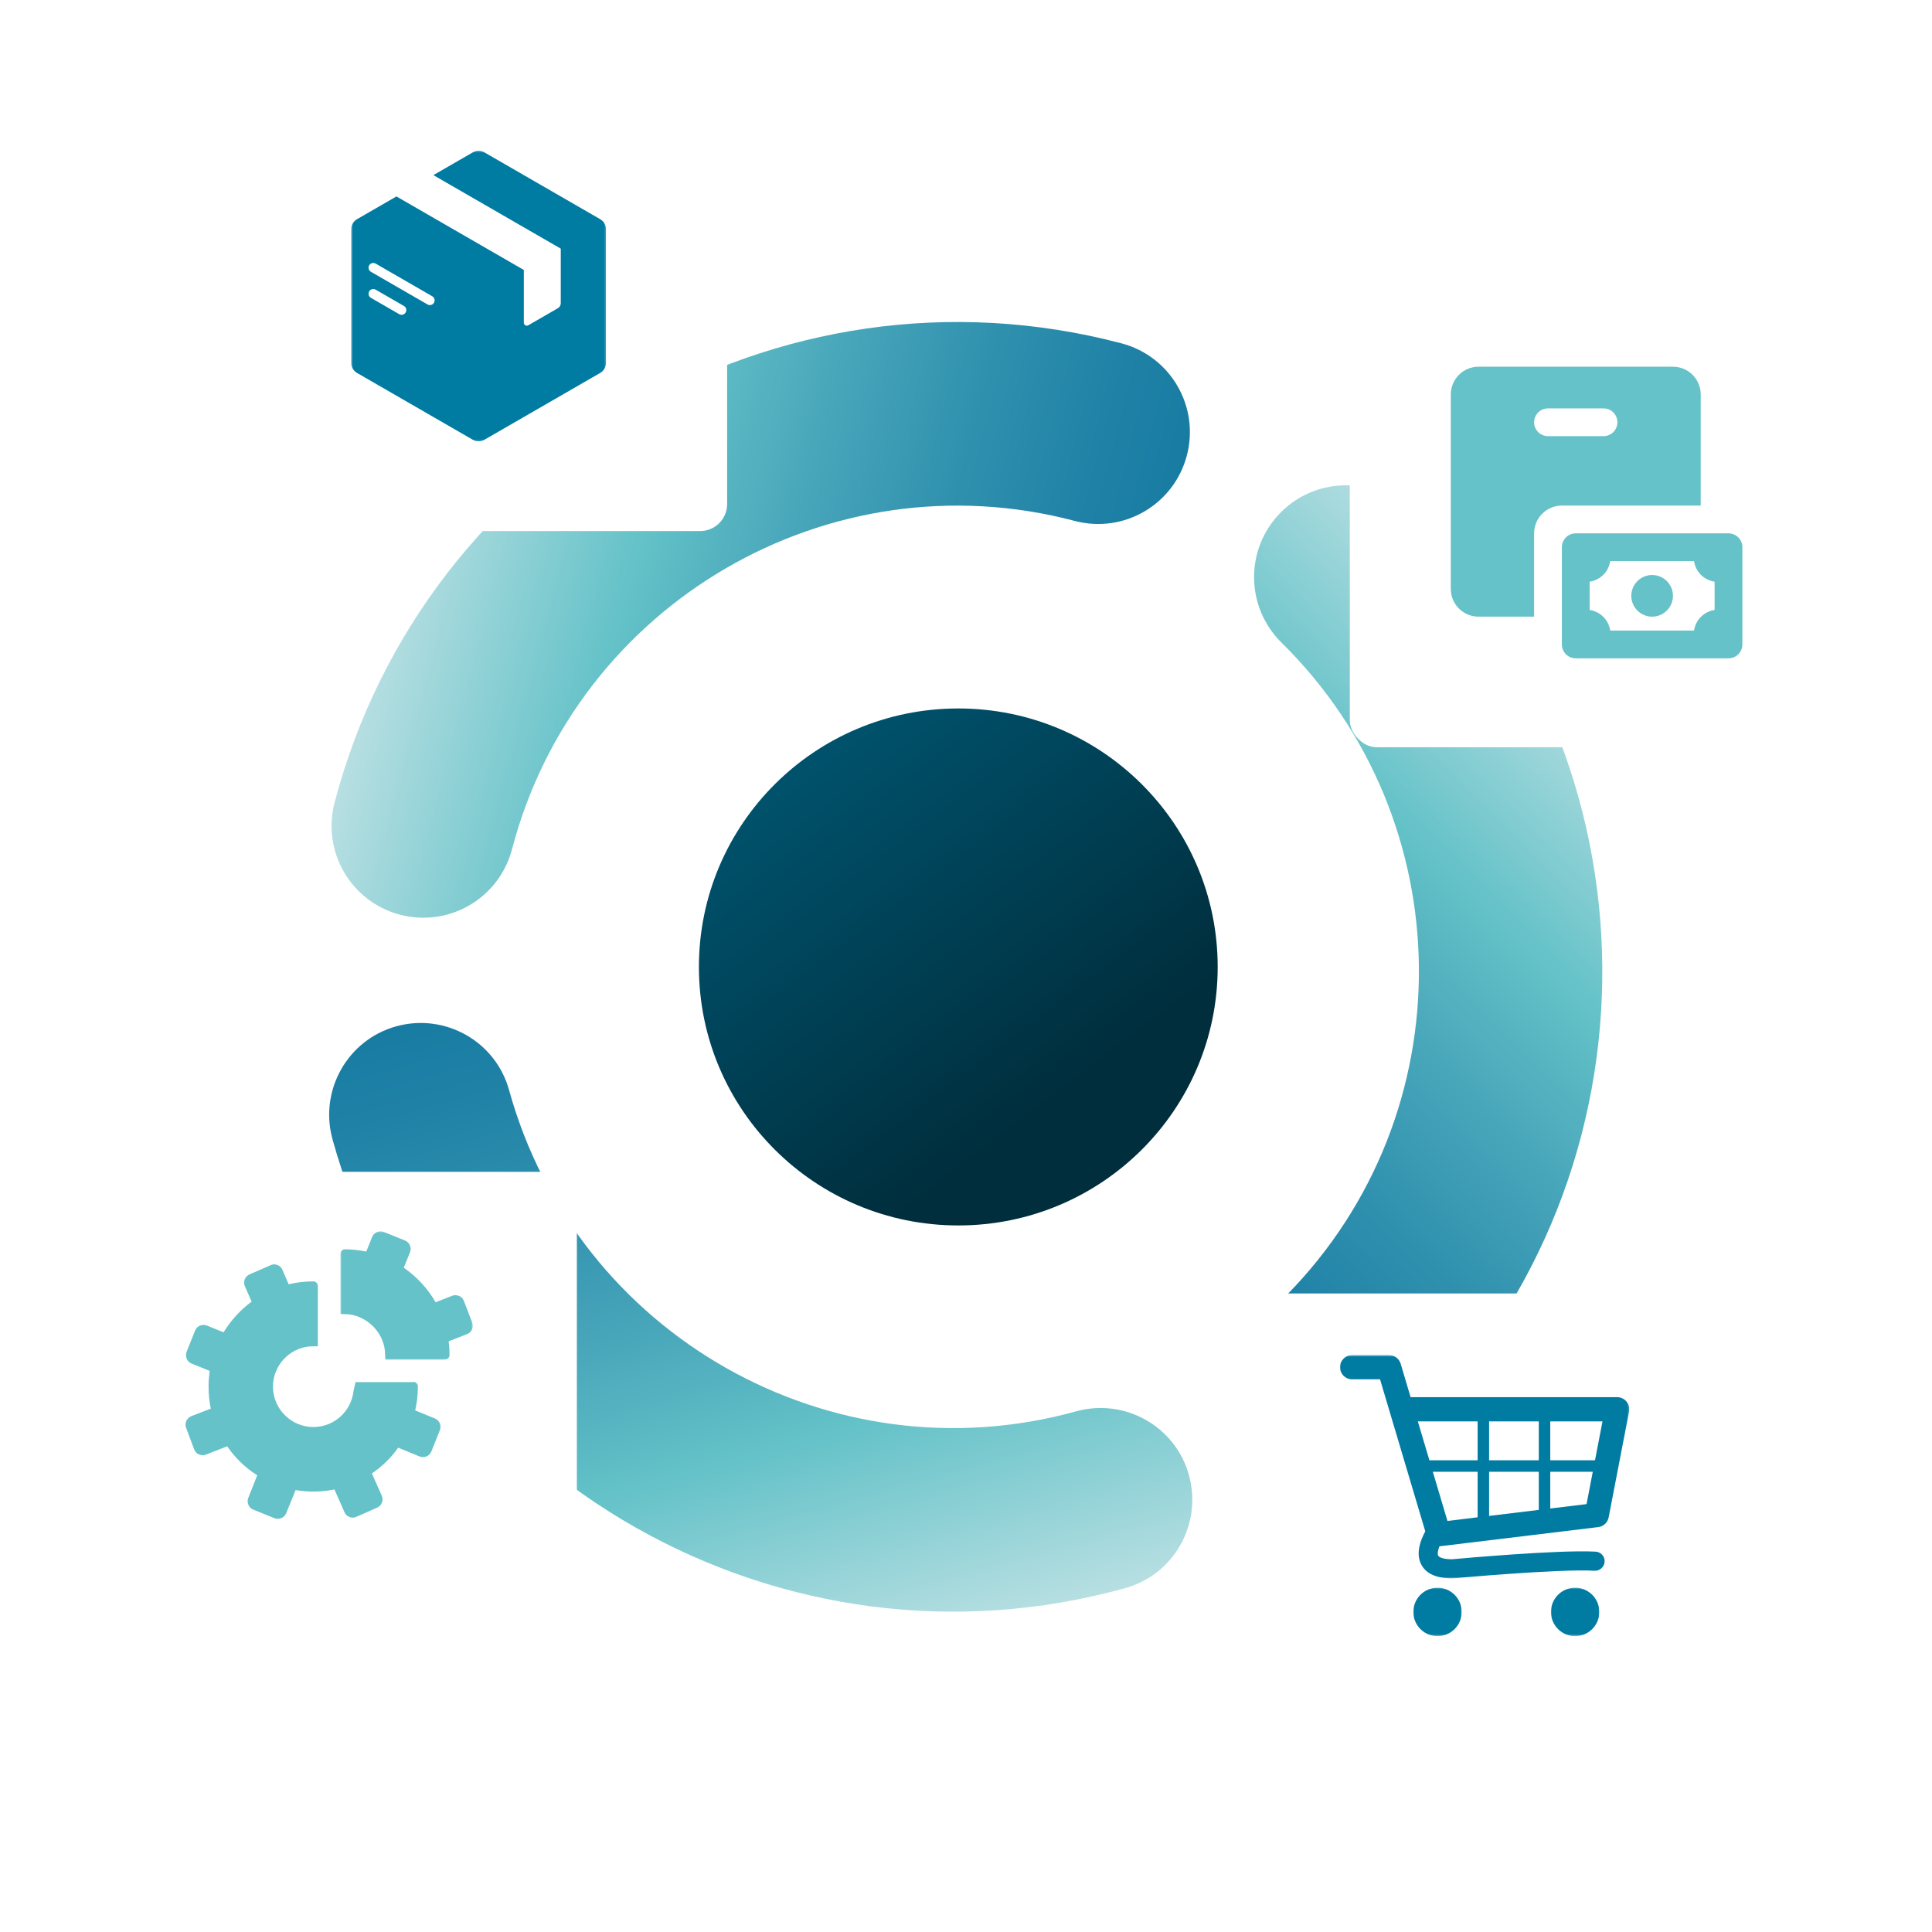 <svg width="1080" height="1080" viewBox="0 0 1080 1080" fill="none" xmlns="http://www.w3.org/2000/svg">
<rect width="1080" height="1080" fill="white"/>
<path d="M792.548 795.734C772.654 815.944 740.235 816.239 720.046 796.324C699.858 776.408 699.563 743.953 719.457 723.743C818.926 622.395 817.599 458.941 716.362 359.217C696.174 339.301 695.879 306.847 715.773 286.636C735.666 266.426 768.086 266.131 788.274 286.046C929.741 425.454 931.804 653.965 792.548 795.734Z" fill="url(#paint0_linear_166_1531)"/>
<path d="M185.861 636.851C178.346 609.56 194.261 581.236 221.523 573.712C248.784 566.188 277.078 582.121 284.593 609.412C322.465 746.312 464.669 826.859 601.568 788.946C628.83 781.423 657.123 797.355 664.638 824.646C672.154 851.938 656.239 880.262 628.977 887.786C437.702 940.894 238.911 828.335 185.861 636.851Z" fill="url(#paint1_linear_166_1531)"/>
<path d="M626.913 191.927C654.323 199.156 670.68 227.185 663.459 254.624C656.238 282.063 628.24 298.438 600.831 291.21C463.49 254.919 322.317 337.236 286.214 474.726C278.993 502.166 250.995 518.54 223.585 511.312C196.176 504.083 179.819 476.054 187.04 448.615C237.585 256.394 434.902 141.327 626.913 191.927Z" fill="url(#paint2_linear_166_1531)"/>
<path d="M535.696 685.032C615.777 685.032 680.696 620.337 680.696 540.532C680.696 460.727 615.777 396.032 535.696 396.032C455.614 396.032 390.696 460.727 390.696 540.532C390.696 620.337 455.614 685.032 535.696 685.032Z" fill="url(#paint3_linear_166_1531)"/>
<g filter="url(#filter0_d_166_1531)">
<rect x="130" y="44" width="276.472" height="243.818" rx="15.071" fill="white"/>
</g>
<g filter="url(#filter1_d_166_1531)">
<rect x="754.542" y="164.85" width="276.472" height="243.818" rx="15.071" fill="white"/>
</g>
<g filter="url(#filter2_d_166_1531)">
<rect x="46" y="646" width="276.472" height="243.818" rx="15.071" fill="white"/>
</g>
<g filter="url(#filter3_d_166_1531)">
<rect x="692" y="714" width="276.472" height="243.818" rx="15.071" fill="white"/>
</g>
<g clip-path="url(#clip0_166_1531)">
<path d="M104.047 798.216L108.563 810.258C109.064 811.512 109.941 812.515 111.196 813.017C112.45 813.519 113.83 813.644 115.084 813.142L126.999 808.502C131.513 815.023 137.157 820.543 143.804 824.682L138.788 837.35C137.784 839.859 139.038 842.869 141.547 843.873L153.336 848.639C153.963 848.89 154.59 849.015 155.217 849.015C155.844 849.015 156.597 848.89 157.224 848.639C158.478 848.137 159.481 847.134 159.983 845.879L165.25 832.96C172.399 834.214 179.924 834.089 186.947 832.584L192.591 845.377C193.093 846.632 194.096 847.51 195.35 848.012C196.605 848.513 197.984 848.513 199.238 847.886L210.902 842.744C213.41 841.615 214.539 838.605 213.41 836.096L207.892 823.678C213.535 819.79 218.677 814.898 222.566 809.254L234.48 814.146C235.734 814.648 237.114 814.648 238.368 814.146C239.622 813.644 240.626 812.641 241.127 811.386L245.893 799.47C246.896 796.837 245.642 793.952 243.134 792.948L232.097 788.433C233.101 784.043 233.602 779.527 233.602 775.012C233.602 773.632 232.474 772.503 231.094 772.503C230.843 772.503 230.717 772.503 230.467 772.629C230.342 772.629 230.342 772.629 230.216 772.629H198.737L197.608 777.646C196.353 788.934 186.822 797.715 175.158 797.715C162.742 797.715 152.584 787.555 152.584 775.138C152.584 763.598 161.363 753.94 172.65 752.685L177.667 752.56V718.82C177.667 717.44 176.538 716.311 175.158 716.311C170.518 716.311 165.877 716.813 161.363 717.941L157.851 709.789C157.349 708.534 156.346 707.656 155.092 707.155C153.838 706.653 152.458 706.653 151.204 707.281L139.415 712.423C136.906 713.552 135.777 716.562 136.906 719.07L140.669 727.6C134.398 732.241 129.005 738.136 124.991 744.784L115.711 741.02C114.457 740.519 113.077 740.519 111.823 741.02C110.569 741.523 109.566 742.526 109.064 743.78L104.298 755.696C103.295 758.205 104.549 761.215 107.057 762.218L117.216 766.357C116.84 769.242 116.589 772.127 116.589 775.012C116.589 779.151 116.965 783.416 117.843 787.43L106.806 791.694C104.298 792.823 103.044 795.708 104.047 798.216Z" fill="#64C2C8"/>
<mask id="mask0_166_1531" style="mask-type:luminance" maskUnits="userSpaceOnUse" x="190" y="688" width="75" height="73">
<path d="M190.2 688.215H264.4V760.2H190.2V688.215Z" fill="white"/>
</mask>
<g mask="url(#mask0_166_1531)">
<path d="M215.166 755.069L215.416 760.086H247.899C248.15 760.086 248.276 760.086 248.526 759.96C248.652 759.96 248.652 759.96 248.777 759.96C250.157 759.96 251.286 758.831 251.286 757.452C251.286 754.943 251.16 752.309 250.784 749.801L261.068 745.787C263.702 744.784 264.956 741.899 263.953 739.265L259.312 727.224C258.811 725.969 257.933 724.966 256.679 724.464C255.424 723.963 254.045 723.837 252.791 724.338L243.51 727.976C239.12 720.325 232.975 713.677 225.701 708.66L229.212 700.006C230.216 697.497 228.962 694.487 226.453 693.483L214.664 688.717C213.41 688.215 212.03 688.215 210.776 688.717C209.522 689.219 208.519 690.222 208.017 691.476L204.756 699.629C200.869 698.877 196.855 698.375 192.842 698.375C191.462 698.375 190.333 699.504 190.333 700.884V734.499L195.35 734.749C205.634 736.255 214.037 744.658 215.166 755.069Z" fill="#64C2C8"/>
</g>
</g>
<g clip-path="url(#clip1_166_1531)">
<mask id="mask1_166_1531" style="mask-type:luminance" maskUnits="userSpaceOnUse" x="749" y="757" width="162" height="126">
<path d="M749 757.504H910.8V882.4H749V757.504Z" fill="white"/>
</mask>
<g mask="url(#mask1_166_1531)">
<path d="M909.221 783.481C907.937 781.924 906.024 781.022 904.003 781.022H788.54L782.983 762.346C782.128 759.474 779.491 757.507 776.497 757.507H755.838C752.101 757.507 749.07 760.538 749.07 764.277C749.07 768.016 752.101 771.047 755.838 771.047H771.449L796.741 856.032C794 861.06 791.399 868.259 794.348 874.289C796.959 879.628 802.857 882.336 811.878 882.336C812.041 882.336 812.205 882.33 812.368 882.313C812.955 882.259 871.255 876.913 891.357 878.052C894.288 878.209 896.827 875.964 896.993 873.016C897.16 870.07 894.905 867.545 891.959 867.381C871.55 866.229 816.437 871.207 811.641 871.647C806.695 871.614 804.405 870.526 803.947 869.595C803.437 868.556 803.8 866.595 804.658 864.376C804.802 864.368 804.944 864.366 805.091 864.348L893.417 853.66C896.337 853.306 898.694 851.106 899.249 848.22L910.648 789.076C911.03 787.09 910.507 785.039 909.221 783.481ZM860.195 816.321H832.415V794.562H860.195V816.321ZM800.955 822.734H826.004V848.179L809.134 850.222L800.955 822.734ZM832.415 822.734H860.195V844.041L832.415 847.403V822.734ZM891.616 816.321H866.606V794.562H895.809L891.616 816.321ZM826.004 794.562V816.321H799.046L792.57 794.562H826.004ZM866.606 843.265V822.734H890.379L886.895 840.809L866.606 843.265Z" fill="#007BA2"/>
</g>
<mask id="mask2_166_1531" style="mask-type:luminance" maskUnits="userSpaceOnUse" x="790" y="887" width="28" height="28">
<path d="M790 887.4H817.2V914.554H790V887.4Z" fill="white"/>
</mask>
<g mask="url(#mask2_166_1531)">
<path d="M817.099 901.081C817.099 901.302 817.094 901.523 817.083 901.745C817.072 901.966 817.055 902.187 817.034 902.407C817.012 902.627 816.985 902.847 816.953 903.066C816.92 903.284 816.883 903.503 816.839 903.72C816.796 903.937 816.748 904.153 816.694 904.368C816.641 904.582 816.581 904.796 816.517 905.008C816.453 905.22 816.384 905.43 816.309 905.638C816.234 905.846 816.155 906.053 816.07 906.257C815.985 906.462 815.895 906.664 815.801 906.864C815.706 907.064 815.607 907.263 815.502 907.457C815.398 907.652 815.289 907.845 815.176 908.035C815.062 908.225 814.944 908.412 814.82 908.596C814.698 908.78 814.57 908.961 814.438 909.139C814.306 909.316 814.17 909.491 814.03 909.663C813.89 909.834 813.745 910.001 813.597 910.165C813.448 910.329 813.295 910.489 813.139 910.646C812.982 910.802 812.822 910.955 812.658 911.103C812.494 911.252 812.326 911.397 812.155 911.538C811.984 911.677 811.81 911.814 811.633 911.945C811.455 912.077 811.274 912.205 811.09 912.328C810.906 912.451 810.719 912.57 810.529 912.683C810.339 912.797 810.147 912.906 809.951 913.01C809.756 913.115 809.558 913.214 809.358 913.309C809.158 913.403 808.956 913.493 808.752 913.578C808.548 913.663 808.341 913.742 808.133 913.817C807.925 913.891 807.715 913.961 807.503 914.025C807.291 914.089 807.078 914.148 806.863 914.202C806.648 914.256 806.433 914.305 806.216 914.348C805.998 914.391 805.78 914.429 805.562 914.461C805.343 914.494 805.123 914.521 804.903 914.542C804.683 914.564 804.462 914.58 804.241 914.591C804.02 914.602 803.799 914.608 803.578 914.608C803.356 914.608 803.135 914.602 802.914 914.591C802.693 914.58 802.473 914.564 802.252 914.542C802.032 914.521 801.812 914.494 801.594 914.461C801.375 914.429 801.157 914.391 800.94 914.348C800.723 914.305 800.507 914.256 800.292 914.202C800.077 914.148 799.864 914.089 799.652 914.025C799.441 913.961 799.23 913.891 799.023 913.817C798.814 913.742 798.608 913.663 798.403 913.578C798.198 913.493 797.997 913.403 797.797 913.309C797.597 913.214 797.399 913.115 797.204 913.01C797.008 912.906 796.816 912.797 796.626 912.683C796.437 912.57 796.249 912.451 796.066 912.328C795.881 912.205 795.701 912.077 795.523 911.945C795.345 911.814 795.171 911.677 795 911.538C794.829 911.397 794.661 911.252 794.497 911.103C794.333 910.955 794.173 910.802 794.016 910.646C793.86 910.489 793.708 910.329 793.558 910.165C793.41 910.001 793.266 909.834 793.126 909.663C792.985 909.491 792.849 909.316 792.717 909.139C792.585 908.961 792.458 908.78 792.335 908.596C792.212 908.412 792.094 908.225 791.98 908.035C791.866 907.845 791.757 907.652 791.653 907.457C791.548 907.263 791.449 907.064 791.355 906.864C791.26 906.664 791.17 906.462 791.085 906.257C791.001 906.053 790.921 905.846 790.847 905.638C790.772 905.43 790.702 905.22 790.638 905.008C790.574 904.796 790.515 904.582 790.462 904.368C790.408 904.153 790.359 903.937 790.316 903.72C790.273 903.503 790.235 903.284 790.202 903.066C790.17 902.847 790.143 902.627 790.121 902.407C790.1 902.187 790.083 901.966 790.073 901.745C790.062 901.523 790.056 901.302 790.056 901.081C790.056 900.859 790.062 900.638 790.073 900.417C790.083 900.196 790.1 899.976 790.121 899.755C790.143 899.535 790.17 899.315 790.202 899.096C790.235 898.877 790.273 898.659 790.316 898.442C790.359 898.225 790.408 898.009 790.462 897.795C790.515 897.58 790.574 897.366 790.638 897.155C790.702 896.943 790.772 896.733 790.847 896.524C790.921 896.316 791.001 896.109 791.085 895.905C791.17 895.7 791.26 895.498 791.355 895.298C791.449 895.098 791.548 894.9 791.653 894.705C791.757 894.509 791.866 894.317 791.98 894.127C792.094 893.937 792.212 893.75 792.335 893.566C792.458 893.382 792.585 893.201 792.717 893.023C792.849 892.845 792.985 892.671 793.126 892.5C793.266 892.329 793.41 892.161 793.558 891.997C793.708 891.833 793.86 891.673 794.016 891.516C794.173 891.359 794.333 891.207 794.497 891.059C794.661 890.91 794.829 890.766 795 890.625C795.171 890.484 795.345 890.348 795.523 890.216C795.701 890.084 795.881 889.957 796.066 889.834C796.249 889.711 796.437 889.593 796.626 889.479C796.816 889.365 797.008 889.256 797.204 889.152C797.399 889.047 797.597 888.948 797.797 888.853C797.997 888.759 798.199 888.669 798.403 888.584C798.608 888.499 798.814 888.42 799.023 888.345C799.23 888.27 799.441 888.201 799.652 888.137C799.864 888.073 800.077 888.013 800.292 887.96C800.507 887.906 800.723 887.858 800.94 887.814C801.157 887.771 801.375 887.734 801.594 887.701C801.812 887.668 802.032 887.641 802.252 887.62C802.473 887.598 802.693 887.581 802.914 887.571C803.135 887.56 803.356 887.555 803.578 887.555C803.799 887.555 804.02 887.56 804.241 887.571C804.462 887.581 804.683 887.598 804.903 887.62C805.123 887.641 805.343 887.668 805.562 887.701C805.78 887.734 805.998 887.771 806.216 887.814C806.433 887.858 806.648 887.906 806.863 887.96C807.078 888.013 807.291 888.073 807.503 888.137C807.715 888.201 807.925 888.27 808.133 888.345C808.341 888.42 808.548 888.499 808.752 888.584C808.957 888.669 809.158 888.759 809.358 888.853C809.558 888.948 809.756 889.047 809.951 889.152C810.147 889.256 810.339 889.365 810.529 889.479C810.719 889.593 810.906 889.711 811.09 889.834C811.274 889.957 811.455 890.084 811.633 890.216C811.81 890.348 811.984 890.484 812.155 890.625C812.326 890.766 812.494 890.91 812.658 891.059C812.822 891.207 812.982 891.359 813.139 891.516C813.295 891.673 813.448 891.833 813.597 891.997C813.745 892.161 813.89 892.329 814.03 892.5C814.17 892.671 814.306 892.845 814.438 893.023C814.57 893.201 814.698 893.382 814.82 893.566C814.944 893.75 815.062 893.937 815.176 894.127C815.289 894.317 815.398 894.509 815.502 894.705C815.607 894.9 815.706 895.098 815.801 895.298C815.895 895.498 815.985 895.7 816.07 895.905C816.155 896.109 816.234 896.316 816.309 896.524C816.384 896.733 816.453 896.943 816.517 897.155C816.581 897.366 816.641 897.58 816.694 897.795C816.748 898.009 816.796 898.225 816.839 898.442C816.883 898.659 816.92 898.877 816.953 899.096C816.985 899.315 817.012 899.535 817.034 899.755C817.055 899.976 817.072 900.196 817.083 900.417C817.094 900.638 817.099 900.859 817.099 901.081Z" fill="#007BA2"/>
</g>
<mask id="mask3_166_1531" style="mask-type:luminance" maskUnits="userSpaceOnUse" x="866" y="887" width="29" height="28">
<path d="M866.8 887.4H894.2V914.554H866.8V887.4Z" fill="white"/>
</mask>
<g mask="url(#mask3_166_1531)">
<path d="M894.03 901.081C894.03 901.302 894.024 901.523 894.013 901.745C894.003 901.966 893.987 902.187 893.965 902.407C893.943 902.627 893.917 902.847 893.884 903.066C893.851 903.284 893.813 903.503 893.77 903.72C893.727 903.937 893.678 904.153 893.625 904.368C893.571 904.582 893.512 904.796 893.448 905.008C893.384 905.22 893.314 905.43 893.24 905.638C893.165 905.846 893.085 906.053 893.001 906.257C892.916 906.462 892.827 906.664 892.732 906.864C892.638 907.064 892.538 907.263 892.434 907.457C892.329 907.652 892.22 907.845 892.106 908.035C891.992 908.225 891.874 908.412 891.751 908.596C891.628 908.78 891.501 908.961 891.369 909.139C891.238 909.316 891.101 909.491 890.961 909.663C890.82 909.834 890.676 910.001 890.527 910.165C890.379 910.329 890.226 910.489 890.07 910.646C889.913 910.802 889.753 910.955 889.589 911.103C889.425 911.252 889.258 911.397 889.087 911.538C888.916 911.677 888.741 911.814 888.563 911.945C888.385 912.077 888.205 912.205 888.02 912.328C887.837 912.451 887.65 912.57 887.46 912.683C887.27 912.797 887.077 912.906 886.882 913.01C886.688 913.115 886.49 913.214 886.29 913.309C886.09 913.403 885.888 913.493 885.683 913.578C885.478 913.663 885.272 913.742 885.064 913.817C884.856 913.891 884.645 913.961 884.434 914.025C884.222 914.089 884.009 914.148 883.794 914.202C883.579 914.256 883.363 914.305 883.146 914.348C882.93 914.391 882.712 914.429 882.492 914.461C882.274 914.494 882.054 914.521 881.834 914.542C881.613 914.564 881.393 914.58 881.172 914.591C880.951 914.602 880.73 914.608 880.509 914.608C880.288 914.608 880.066 914.602 879.845 914.591C879.624 914.58 879.403 914.564 879.183 914.542C878.963 914.521 878.743 914.494 878.524 914.461C878.306 914.429 878.088 914.391 877.87 914.348C877.653 914.305 877.438 914.256 877.223 914.202C877.009 914.148 876.795 914.089 876.584 914.025C876.372 913.961 876.162 913.891 875.953 913.817C875.745 913.742 875.538 913.663 875.334 913.578C875.13 913.493 874.927 913.403 874.727 913.309C874.527 913.214 874.33 913.115 874.134 913.01C873.939 912.906 873.747 912.797 873.557 912.683C873.367 912.57 873.181 912.451 872.996 912.328C872.813 912.205 872.631 912.077 872.454 911.945C872.276 911.814 872.102 911.677 871.931 911.538C871.759 911.397 871.592 911.252 871.428 911.103C871.264 910.955 871.104 910.802 870.947 910.646C870.791 910.489 870.638 910.329 870.49 910.165C870.342 910.001 870.197 909.834 870.056 909.663C869.916 909.491 869.78 909.316 869.648 909.139C869.516 908.961 869.388 908.78 869.266 908.596C869.143 908.412 869.024 908.225 868.911 908.035C868.797 907.845 868.688 907.652 868.584 907.457C868.479 907.263 868.38 907.064 868.285 906.864C868.191 906.664 868.101 906.462 868.017 906.257C867.931 906.053 867.852 905.846 867.777 905.638C867.703 905.43 867.634 905.22 867.569 905.008C867.505 904.796 867.446 904.582 867.392 904.368C867.338 904.153 867.29 903.937 867.247 903.72C867.204 903.503 867.166 903.284 867.134 903.066C867.101 902.847 867.074 902.627 867.052 902.407C867.031 902.187 867.014 901.966 867.003 901.745C866.992 901.523 866.987 901.302 866.987 901.081C866.987 900.859 866.992 900.638 867.003 900.417C867.014 900.196 867.031 899.976 867.052 899.755C867.074 899.535 867.101 899.315 867.134 899.096C867.166 898.877 867.204 898.659 867.247 898.442C867.29 898.225 867.338 898.009 867.392 897.795C867.446 897.58 867.505 897.366 867.569 897.155C867.634 896.943 867.703 896.733 867.777 896.524C867.852 896.316 867.931 896.109 868.017 895.905C868.101 895.7 868.191 895.498 868.285 895.298C868.38 895.098 868.479 894.9 868.584 894.705C868.688 894.509 868.797 894.317 868.911 894.127C869.024 893.937 869.143 893.75 869.266 893.566C869.388 893.382 869.516 893.201 869.648 893.023C869.78 892.845 869.916 892.671 870.056 892.5C870.197 892.329 870.342 892.161 870.49 891.997C870.638 891.833 870.791 891.673 870.947 891.516C871.104 891.359 871.264 891.207 871.428 891.059C871.592 890.91 871.759 890.766 871.931 890.625C872.102 890.484 872.276 890.348 872.454 890.216C872.631 890.084 872.813 889.957 872.996 889.834C873.181 889.711 873.367 889.593 873.557 889.479C873.747 889.365 873.939 889.256 874.134 889.152C874.33 889.047 874.527 888.948 874.727 888.853C874.927 888.759 875.13 888.669 875.334 888.584C875.538 888.499 875.745 888.42 875.953 888.345C876.162 888.27 876.372 888.201 876.584 888.137C876.795 888.073 877.009 888.013 877.223 887.96C877.438 887.906 877.653 887.858 877.87 887.814C878.088 887.771 878.306 887.734 878.524 887.701C878.743 887.668 878.963 887.641 879.183 887.62C879.403 887.598 879.624 887.581 879.845 887.571C880.066 887.56 880.288 887.555 880.509 887.555C880.73 887.555 880.951 887.56 881.172 887.571C881.393 887.581 881.613 887.598 881.834 887.62C882.054 887.641 882.274 887.668 882.492 887.701C882.712 887.734 882.93 887.771 883.146 887.814C883.363 887.858 883.579 887.906 883.794 887.96C884.009 888.013 884.222 888.073 884.434 888.137C884.645 888.201 884.856 888.27 885.063 888.345C885.272 888.42 885.478 888.499 885.683 888.584C885.888 888.669 886.09 888.759 886.29 888.853C886.49 888.948 886.688 889.047 886.882 889.152C887.077 889.256 887.27 889.365 887.46 889.479C887.65 889.593 887.837 889.711 888.02 889.834C888.205 889.957 888.385 890.084 888.563 890.216C888.741 890.348 888.916 890.484 889.087 890.625C889.258 890.766 889.425 890.91 889.589 891.059C889.753 891.207 889.913 891.359 890.07 891.516C890.226 891.673 890.379 891.833 890.527 891.997C890.676 892.161 890.82 892.329 890.961 892.5C891.101 892.671 891.238 892.845 891.369 893.023C891.501 893.201 891.628 893.382 891.751 893.566C891.874 893.75 891.992 893.937 892.106 894.127C892.22 894.317 892.329 894.509 892.434 894.705C892.538 894.9 892.638 895.098 892.732 895.298C892.827 895.498 892.916 895.7 893.001 895.905C893.085 896.109 893.165 896.316 893.24 896.524C893.314 896.733 893.384 896.943 893.448 897.155C893.512 897.366 893.571 897.58 893.625 897.795C893.678 898.009 893.727 898.225 893.77 898.442C893.813 898.659 893.851 898.877 893.884 899.096C893.917 899.315 893.943 899.535 893.965 899.755C893.987 899.976 894.003 900.196 894.013 900.417C894.024 900.638 894.03 900.859 894.03 901.081Z" fill="#007BA2"/>
</g>
</g>
<mask id="mask4_166_1531" style="mask-type:luminance" maskUnits="userSpaceOnUse" x="196" y="84" width="143" height="163">
<path d="M196.29 84.201H338.764V246.799H196.29V84.201Z" fill="white"/>
</mask>
<g mask="url(#mask4_166_1531)">
<path fill-rule="evenodd" clip-rule="evenodd" d="M264.228 85.218L242.263 97.894L313.474 138.992V169.445C313.474 170.662 312.871 171.707 311.817 172.316L295.31 181.842C294.782 182.147 294.179 182.147 293.652 181.842C293.125 181.537 292.823 181.015 292.823 180.407V150.91L221.612 109.812L199.647 122.488C197.538 123.705 196.332 125.795 196.332 128.228V202.771C196.332 205.205 197.538 207.295 199.647 208.511L264.228 245.782C266.336 247 268.75 247 270.858 245.782L335.438 208.511C337.547 207.295 338.754 205.205 338.754 202.772V128.229C338.754 125.795 337.547 123.705 335.438 122.488L270.858 85.218C268.75 84.001 266.336 84.001 264.228 85.218ZM207.341 151.931C206.076 151.198 205.645 149.58 206.378 148.316C207.11 147.052 208.729 146.621 209.993 147.353L241.637 165.615C242.902 166.347 243.333 167.966 242.601 169.23C241.868 170.494 240.249 170.925 238.985 170.193L207.341 151.931ZM207.341 166.494C206.076 165.762 205.645 164.143 206.378 162.879C207.11 161.615 208.729 161.184 209.993 161.915L225.816 171.047C227.08 171.779 227.511 173.398 226.779 174.662C226.047 175.926 224.427 176.357 223.163 175.625L207.341 166.494Z" fill="#007BA2"/>
</g>
<g clip-path="url(#clip2_166_1531)">
<path d="M826.524 205C817.947 205 811 211.947 811 220.524V329.191C811 337.768 817.947 344.714 826.524 344.714H857.572V298.143C857.572 289.566 864.518 282.619 873.095 282.619H950.714V220.524C950.714 211.947 943.768 205 935.191 205H826.524ZM865.333 228.286H896.381C900.666 228.286 904.143 231.763 904.143 236.048C904.143 240.332 900.666 243.809 896.381 243.809H865.333C861.048 243.809 857.572 240.332 857.572 236.048C857.572 231.763 861.048 228.286 865.333 228.286ZM880.857 298.143C880.603 298.143 880.35 298.155 880.097 298.18C879.843 298.205 879.592 298.242 879.343 298.292C879.094 298.341 878.847 298.403 878.604 298.477C878.361 298.551 878.122 298.637 877.887 298.734C877.652 298.831 877.422 298.94 877.198 299.06C876.974 299.179 876.757 299.31 876.545 299.451C876.334 299.592 876.13 299.744 875.934 299.905C875.737 300.066 875.548 300.237 875.369 300.417C875.189 300.596 875.019 300.785 874.857 300.981C874.696 301.178 874.545 301.381 874.404 301.593C874.262 301.804 874.132 302.022 874.012 302.246C873.892 302.47 873.784 302.699 873.686 302.934C873.589 303.169 873.504 303.408 873.43 303.651C873.356 303.895 873.294 304.141 873.244 304.39C873.195 304.64 873.158 304.891 873.133 305.144C873.108 305.397 873.095 305.65 873.095 305.905V360.238C873.095 360.492 873.108 360.746 873.133 360.999C873.158 361.252 873.195 361.503 873.244 361.752C873.294 362.001 873.356 362.248 873.43 362.491C873.504 362.734 873.589 362.974 873.686 363.208C873.784 363.443 873.892 363.673 874.012 363.897C874.132 364.121 874.262 364.338 874.404 364.55C874.545 364.761 874.696 364.966 874.857 365.162C875.019 365.359 875.189 365.547 875.369 365.727C875.548 365.906 875.737 366.076 875.934 366.238C876.13 366.399 876.334 366.55 876.545 366.692C876.757 366.833 876.974 366.963 877.198 367.083C877.422 367.203 877.652 367.311 877.887 367.409C878.122 367.506 878.361 367.592 878.604 367.666C878.847 367.739 879.094 367.801 879.343 367.851C879.592 367.9 879.843 367.938 880.097 367.962C880.35 367.987 880.603 368 880.857 368H966.238C966.492 368 966.746 367.987 966.999 367.962C967.252 367.938 967.503 367.9 967.752 367.851C968.001 367.801 968.248 367.739 968.491 367.666C968.734 367.592 968.974 367.506 969.208 367.409C969.443 367.311 969.673 367.203 969.897 367.083C970.121 366.963 970.338 366.833 970.55 366.692C970.761 366.55 970.966 366.399 971.162 366.238C971.359 366.076 971.547 365.906 971.727 365.727C971.906 365.547 972.076 365.359 972.238 365.162C972.399 364.966 972.55 364.761 972.692 364.55C972.833 364.338 972.963 364.121 973.083 363.897C973.203 363.673 973.311 363.443 973.409 363.208C973.506 362.974 973.592 362.734 973.666 362.491C973.739 362.248 973.801 362.001 973.851 361.752C973.9 361.503 973.938 361.252 973.962 360.999C973.987 360.746 974 360.492 974 360.238V305.905C974 305.65 973.987 305.397 973.962 305.144C973.938 304.891 973.9 304.64 973.851 304.39C973.801 304.141 973.739 303.895 973.666 303.651C973.592 303.408 973.506 303.169 973.409 302.934C973.311 302.699 973.203 302.47 973.083 302.246C972.963 302.022 972.833 301.804 972.692 301.593C972.55 301.381 972.399 301.178 972.238 300.981C972.076 300.785 971.906 300.596 971.727 300.417C971.547 300.237 971.359 300.066 971.162 299.905C970.966 299.744 970.761 299.592 970.55 299.451C970.338 299.31 970.121 299.179 969.897 299.06C969.673 298.94 969.443 298.831 969.208 298.734C968.974 298.637 968.734 298.551 968.491 298.477C968.248 298.403 968.001 298.341 967.752 298.292C967.503 298.242 967.252 298.205 966.999 298.18C966.746 298.155 966.492 298.143 966.238 298.143H880.857ZM900.11 313.667H946.985C947.037 314.026 947.104 314.383 947.184 314.737C947.265 315.091 947.36 315.441 947.468 315.787C947.578 316.134 947.7 316.475 947.836 316.812C947.972 317.148 948.122 317.479 948.285 317.804C948.448 318.128 948.623 318.446 948.811 318.756C949 319.067 949.2 319.37 949.412 319.664C949.625 319.958 949.849 320.244 950.085 320.52C950.32 320.797 950.566 321.064 950.823 321.321C951.079 321.577 951.346 321.823 951.622 322.059C951.899 322.294 952.184 322.518 952.479 322.73C952.774 322.943 953.076 323.144 953.386 323.331C953.697 323.519 954.014 323.695 954.339 323.858C954.663 324.021 954.994 324.17 955.331 324.306C955.667 324.443 956.009 324.566 956.355 324.674C956.702 324.783 957.052 324.878 957.406 324.959C957.76 325.04 958.117 325.106 958.476 325.158V340.985C958.117 341.037 957.76 341.104 957.406 341.184C957.052 341.265 956.702 341.36 956.355 341.468C956.009 341.578 955.667 341.7 955.331 341.836C954.994 341.972 954.663 342.122 954.339 342.285C954.014 342.448 953.697 342.623 953.386 342.811C953.076 343 952.774 343.2 952.479 343.412C952.184 343.625 951.899 343.849 951.622 344.085C951.346 344.32 951.079 344.566 950.823 344.823C950.566 345.079 950.32 345.346 950.085 345.622C949.849 345.899 949.625 346.184 949.412 346.479C949.2 346.774 949 347.076 948.811 347.386C948.623 347.697 948.448 348.014 948.285 348.339C948.122 348.663 947.972 348.994 947.836 349.331C947.7 349.667 947.578 350.009 947.468 350.355C947.36 350.702 947.265 351.052 947.184 351.406C947.104 351.76 947.037 352.117 946.985 352.476H900.11C900.058 352.117 899.992 351.76 899.911 351.406C899.83 351.052 899.735 350.702 899.627 350.355C899.517 350.009 899.395 349.667 899.259 349.331C899.123 348.994 898.973 348.663 898.811 348.339C898.648 348.014 898.472 347.697 898.284 347.386C898.095 347.076 897.896 346.774 897.683 346.479C897.47 346.184 897.246 345.899 897.011 345.622C896.775 345.346 896.529 345.079 896.272 344.823C896.016 344.566 895.75 344.32 895.473 344.085C895.196 343.849 894.911 343.625 894.616 343.412C894.322 343.2 894.019 343 893.709 342.811C893.398 342.623 893.081 342.448 892.756 342.285C892.432 342.122 892.101 341.972 891.764 341.836C891.428 341.7 891.086 341.578 890.74 341.468C890.393 341.36 890.044 341.265 889.689 341.184C889.335 341.104 888.978 341.037 888.619 340.985V325.158C888.978 325.106 889.335 325.04 889.689 324.959C890.044 324.878 890.393 324.783 890.74 324.674C891.086 324.566 891.428 324.443 891.764 324.306C892.101 324.17 892.432 324.021 892.756 323.858C893.081 323.695 893.398 323.519 893.709 323.331C894.019 323.144 894.322 322.943 894.616 322.73C894.911 322.518 895.196 322.294 895.473 322.059C895.75 321.823 896.016 321.577 896.272 321.321C896.529 321.064 896.775 320.797 897.011 320.52C897.246 320.244 897.47 319.958 897.683 319.664C897.896 319.37 898.095 319.067 898.284 318.756C898.472 318.446 898.648 318.128 898.811 317.804C898.973 317.479 899.123 317.148 899.259 316.812C899.395 316.475 899.517 316.134 899.627 315.787C899.735 315.441 899.83 315.091 899.911 314.737C899.992 314.383 900.058 314.026 900.11 313.667ZM923.548 321.428C923.166 321.428 922.786 321.447 922.406 321.485C922.027 321.522 921.65 321.578 921.277 321.652C920.902 321.727 920.533 321.819 920.168 321.93C919.803 322.041 919.444 322.169 919.092 322.315C918.74 322.46 918.396 322.624 918.059 322.803C917.723 322.983 917.396 323.179 917.079 323.39C916.762 323.603 916.456 323.83 916.162 324.071C915.867 324.313 915.585 324.569 915.315 324.838C915.045 325.108 914.789 325.39 914.548 325.685C914.306 325.98 914.078 326.286 913.867 326.603C913.655 326.92 913.459 327.247 913.28 327.583C913.1 327.919 912.937 328.263 912.791 328.616C912.645 328.968 912.517 329.327 912.406 329.692C912.296 330.056 912.203 330.426 912.128 330.8C912.054 331.174 911.999 331.551 911.961 331.93C911.923 332.31 911.905 332.69 911.905 333.072C911.905 333.453 911.923 333.833 911.961 334.212C911.999 334.592 912.054 334.969 912.128 335.343C912.203 335.717 912.296 336.086 912.406 336.451C912.517 336.816 912.645 337.175 912.791 337.527C912.937 337.879 913.1 338.224 913.28 338.56C913.459 338.896 913.655 339.223 913.867 339.539C914.078 339.857 914.306 340.163 914.548 340.458C914.789 340.752 915.045 341.035 915.315 341.304C915.585 341.574 915.867 341.829 916.162 342.071C916.456 342.314 916.762 342.54 917.079 342.752C917.396 342.964 917.723 343.16 918.059 343.339C918.396 343.519 918.74 343.682 919.092 343.828C919.444 343.974 919.803 344.103 920.168 344.213C920.533 344.323 920.902 344.416 921.277 344.491C921.65 344.565 922.027 344.621 922.406 344.658C922.786 344.695 923.166 344.714 923.548 344.714C923.929 344.714 924.309 344.695 924.689 344.658C925.069 344.621 925.445 344.565 925.819 344.491C926.193 344.416 926.562 344.323 926.928 344.213C927.292 344.103 927.651 343.974 928.003 343.828C928.355 343.682 928.699 343.519 929.036 343.339C929.372 343.16 929.699 342.964 930.016 342.752C930.333 342.54 930.639 342.314 930.933 342.071C931.228 341.829 931.51 341.574 931.78 341.304C932.05 341.035 932.306 340.752 932.547 340.458C932.789 340.163 933.017 339.857 933.228 339.539C933.44 339.223 933.636 338.896 933.816 338.56C933.995 338.224 934.158 337.879 934.304 337.527C934.45 337.175 934.578 336.816 934.689 336.451C934.8 336.086 934.892 335.717 934.967 335.343C935.041 334.969 935.097 334.592 935.134 334.212C935.172 333.833 935.191 333.453 935.191 333.072C935.191 332.69 935.172 332.31 935.134 331.93C935.097 331.551 935.041 331.174 934.967 330.8C934.892 330.426 934.8 330.056 934.689 329.692C934.578 329.327 934.45 328.968 934.304 328.616C934.158 328.263 933.995 327.919 933.816 327.583C933.636 327.247 933.44 326.92 933.228 326.603C933.017 326.286 932.789 325.98 932.547 325.685C932.306 325.39 932.05 325.108 931.78 324.838C931.51 324.569 931.228 324.313 930.933 324.071C930.639 323.83 930.333 323.603 930.016 323.39C929.699 323.179 929.372 322.983 929.036 322.803C928.699 322.624 928.355 322.46 928.003 322.315C927.651 322.169 927.292 322.041 926.928 321.93C926.562 321.819 926.193 321.726 925.819 321.652C925.445 321.578 925.069 321.522 924.689 321.485C924.309 321.447 923.929 321.428 923.548 321.428Z" fill="#64C2C8"/>
</g>
<defs>
<filter id="filter0_d_166_1531" x="98.351" y="21.393" width="339.771" height="307.116" filterUnits="userSpaceOnUse" color-interpolation-filters="sRGB">
<feFlood flood-opacity="0" result="BackgroundImageFix"/>
<feColorMatrix in="SourceAlpha" type="matrix" values="0 0 0 0 0 0 0 0 0 0 0 0 0 0 0 0 0 0 127 0" result="hardAlpha"/>
<feMorphology radius="3.014" operator="dilate" in="SourceAlpha" result="effect1_dropShadow_166_1531"/>
<feOffset dy="9.043"/>
<feGaussianBlur stdDeviation="14.317"/>
<feColorMatrix type="matrix" values="0 0 0 0 0.096 0 0 0 0 0.342 0 0 0 0 0.421 0 0 0 0.2 0"/>
<feBlend mode="normal" in2="BackgroundImageFix" result="effect1_dropShadow_166_1531"/>
<feBlend mode="normal" in="SourceGraphic" in2="effect1_dropShadow_166_1531" result="shape"/>
</filter>
<filter id="filter1_d_166_1531" x="722.892" y="142.243" width="339.771" height="307.116" filterUnits="userSpaceOnUse" color-interpolation-filters="sRGB">
<feFlood flood-opacity="0" result="BackgroundImageFix"/>
<feColorMatrix in="SourceAlpha" type="matrix" values="0 0 0 0 0 0 0 0 0 0 0 0 0 0 0 0 0 0 127 0" result="hardAlpha"/>
<feMorphology radius="3.014" operator="dilate" in="SourceAlpha" result="effect1_dropShadow_166_1531"/>
<feOffset dy="9.043"/>
<feGaussianBlur stdDeviation="14.317"/>
<feColorMatrix type="matrix" values="0 0 0 0 0.096 0 0 0 0 0.342 0 0 0 0 0.421 0 0 0 0.2 0"/>
<feBlend mode="normal" in2="BackgroundImageFix" result="effect1_dropShadow_166_1531"/>
<feBlend mode="normal" in="SourceGraphic" in2="effect1_dropShadow_166_1531" result="shape"/>
</filter>
<filter id="filter2_d_166_1531" x="14.351" y="623.394" width="339.771" height="307.116" filterUnits="userSpaceOnUse" color-interpolation-filters="sRGB">
<feFlood flood-opacity="0" result="BackgroundImageFix"/>
<feColorMatrix in="SourceAlpha" type="matrix" values="0 0 0 0 0 0 0 0 0 0 0 0 0 0 0 0 0 0 127 0" result="hardAlpha"/>
<feMorphology radius="3.014" operator="dilate" in="SourceAlpha" result="effect1_dropShadow_166_1531"/>
<feOffset dy="9.043"/>
<feGaussianBlur stdDeviation="14.317"/>
<feColorMatrix type="matrix" values="0 0 0 0 0.096 0 0 0 0 0.342 0 0 0 0 0.421 0 0 0 0.2 0"/>
<feBlend mode="normal" in2="BackgroundImageFix" result="effect1_dropShadow_166_1531"/>
<feBlend mode="normal" in="SourceGraphic" in2="effect1_dropShadow_166_1531" result="shape"/>
</filter>
<filter id="filter3_d_166_1531" x="660.351" y="691.394" width="339.771" height="307.116" filterUnits="userSpaceOnUse" color-interpolation-filters="sRGB">
<feFlood flood-opacity="0" result="BackgroundImageFix"/>
<feColorMatrix in="SourceAlpha" type="matrix" values="0 0 0 0 0 0 0 0 0 0 0 0 0 0 0 0 0 0 127 0" result="hardAlpha"/>
<feMorphology radius="3.014" operator="dilate" in="SourceAlpha" result="effect1_dropShadow_166_1531"/>
<feOffset dy="9.043"/>
<feGaussianBlur stdDeviation="14.317"/>
<feColorMatrix type="matrix" values="0 0 0 0 0.096 0 0 0 0 0.342 0 0 0 0 0.421 0 0 0 0.2 0"/>
<feBlend mode="normal" in2="BackgroundImageFix" result="effect1_dropShadow_166_1531"/>
<feBlend mode="normal" in="SourceGraphic" in2="effect1_dropShadow_166_1531" result="shape"/>
</filter>
<linearGradient id="paint0_linear_166_1531" x1="610.483" y1="687.948" x2="899.063" y2="394.664" gradientUnits="userSpaceOnUse">
<stop stop-color="#187CA2"/>
<stop offset="0.112" stop-color="#1F81A6"/>
<stop offset="0.287" stop-color="#2F90AE"/>
<stop offset="0.504" stop-color="#4AA8BB"/>
<stop offset="0.692" stop-color="#64C2C8"/>
<stop offset="1" stop-color="#B7DFE2"/>
</linearGradient>
<linearGradient id="paint1_linear_166_1531" x1="369.61" y1="532.304" x2="479.75" y2="928.922" gradientUnits="userSpaceOnUse">
<stop stop-color="#187CA2"/>
<stop offset="0.112" stop-color="#1F81A6"/>
<stop offset="0.287" stop-color="#2F90AE"/>
<stop offset="0.504" stop-color="#4AA8BB"/>
<stop offset="0.692" stop-color="#64C2C8"/>
<stop offset="1" stop-color="#B7DFE2"/>
</linearGradient>
<linearGradient id="paint2_linear_166_1531" x1="624.219" y1="404.337" x2="226.517" y2="299.658" gradientUnits="userSpaceOnUse">
<stop stop-color="#187CA2"/>
<stop offset="0.112" stop-color="#1F81A6"/>
<stop offset="0.287" stop-color="#2F90AE"/>
<stop offset="0.504" stop-color="#4AA8BB"/>
<stop offset="0.692" stop-color="#64C2C8"/>
<stop offset="1" stop-color="#B7DFE2"/>
</linearGradient>
<linearGradient id="paint3_linear_166_1531" x1="448.237" y1="425.886" x2="590.834" y2="614.046" gradientUnits="userSpaceOnUse">
<stop stop-color="#00526C"/>
<stop offset="1" stop-color="#002E3D"/>
</linearGradient>
<clipPath id="clip0_166_1531">
<rect width="162" height="162" fill="white" transform="translate(103 687)"/>
</clipPath>
<clipPath id="clip1_166_1531">
<rect width="162" height="162" fill="white" transform="translate(749 755)"/>
</clipPath>
<clipPath id="clip2_166_1531">
<rect width="163" height="163" fill="white" transform="translate(811 205)"/>
</clipPath>
</defs>
</svg>
